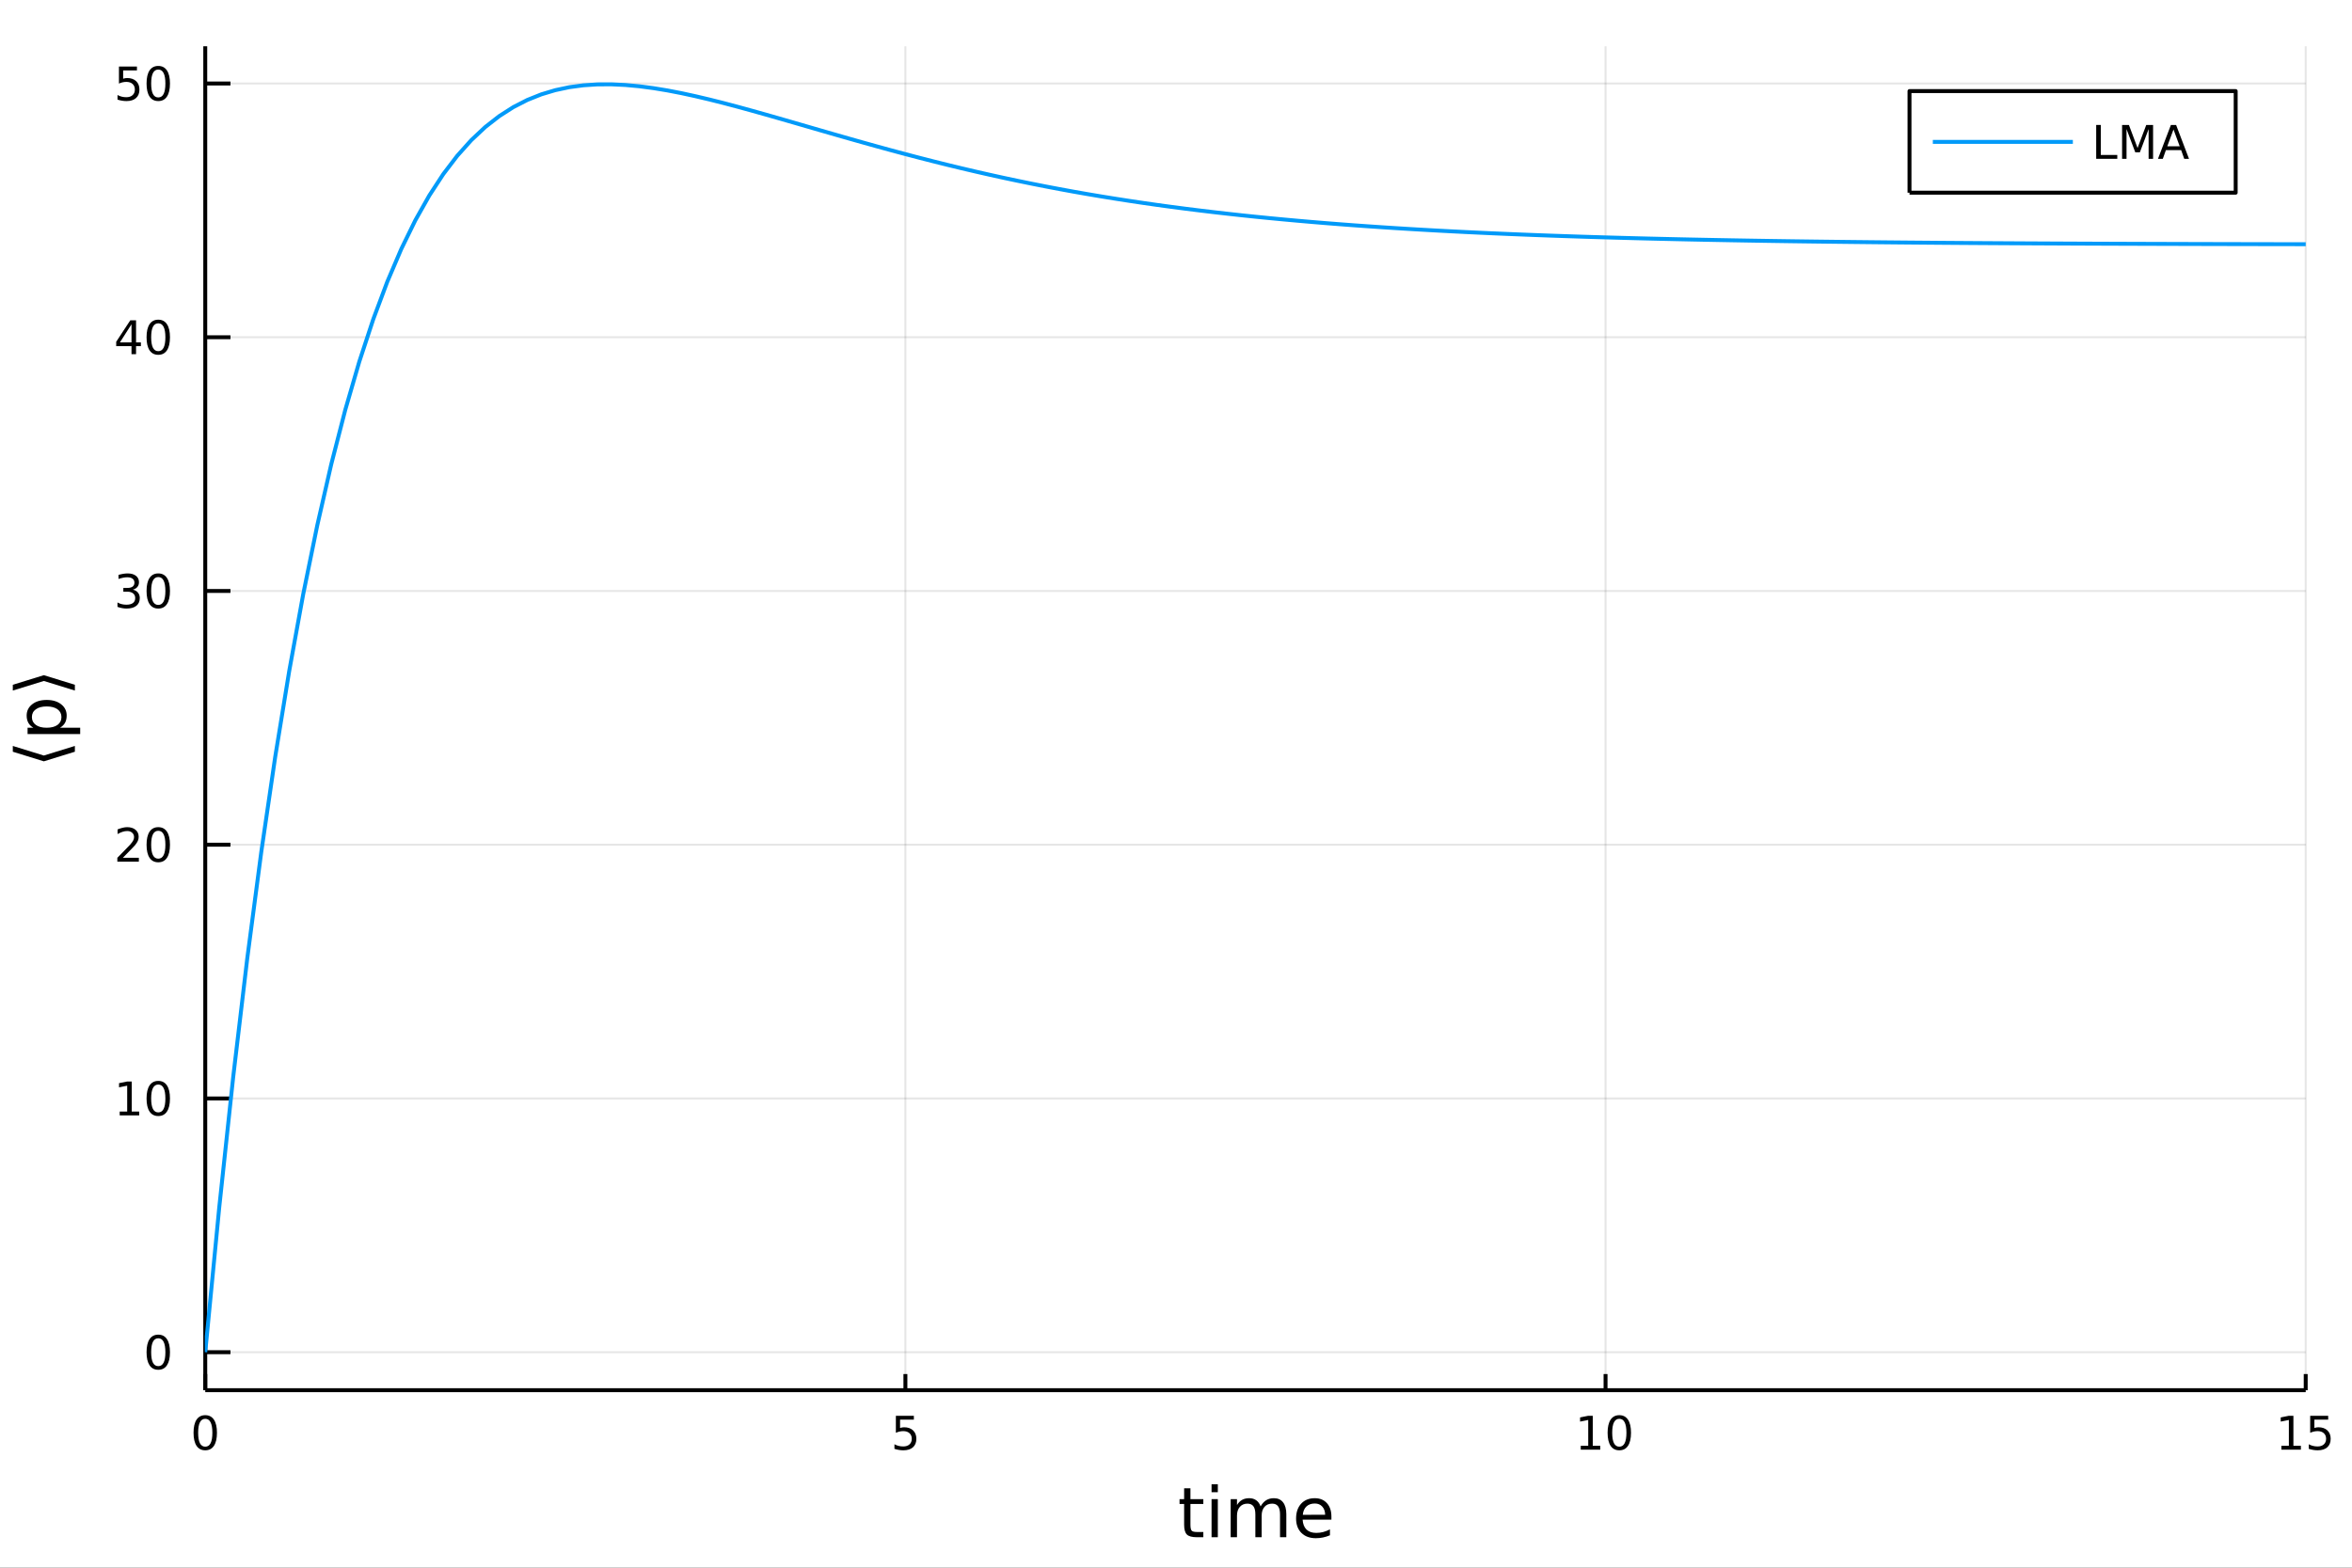 <?xml version="1.0" encoding="utf-8"?>
<svg xmlns="http://www.w3.org/2000/svg" xmlns:xlink="http://www.w3.org/1999/xlink" width="600" height="400" viewBox="0 0 2400 1600">
<rect x="0" y="0" width="2400" height="1600" fill="#333333" stroke="none"/>
<defs>
  <clipPath id="clip550">
    <rect x="0" y="0" width="2400" height="1600"/>
  </clipPath>
</defs>
<path clip-path="url(#clip550)" d="
M0 1600 L2400 1600 L2400 0 L0 0  Z
  " fill="#ffffff" fill-rule="evenodd" fill-opacity="1"/>
<defs>
  <clipPath id="clip551">
    <rect x="480" y="0" width="1681" height="1600"/>
  </clipPath>
</defs>
<path clip-path="url(#clip550)" d="
M209.441 1418.86 L2352.76 1418.86 L2352.76 47.244 L209.441 47.244  Z
  " fill="#ffffff" fill-rule="evenodd" fill-opacity="1"/>
<defs>
  <clipPath id="clip552">
    <rect x="209" y="47" width="2144" height="1373"/>
  </clipPath>
</defs>
<polyline clip-path="url(#clip552)" style="stroke:#000000; stroke-linecap:butt; stroke-linejoin:round; stroke-width:2; stroke-opacity:0.1; fill:none" points="
  209.441,1418.86 209.441,47.244 
  "/>
<polyline clip-path="url(#clip552)" style="stroke:#000000; stroke-linecap:butt; stroke-linejoin:round; stroke-width:2; stroke-opacity:0.1; fill:none" points="
  923.879,1418.86 923.879,47.244 
  "/>
<polyline clip-path="url(#clip552)" style="stroke:#000000; stroke-linecap:butt; stroke-linejoin:round; stroke-width:2; stroke-opacity:0.1; fill:none" points="
  1638.32,1418.86 1638.32,47.244 
  "/>
<polyline clip-path="url(#clip552)" style="stroke:#000000; stroke-linecap:butt; stroke-linejoin:round; stroke-width:2; stroke-opacity:0.1; fill:none" points="
  2352.76,1418.86 2352.76,47.244 
  "/>
<polyline clip-path="url(#clip550)" style="stroke:#000000; stroke-linecap:butt; stroke-linejoin:round; stroke-width:4; stroke-opacity:1; fill:none" points="
  209.441,1418.86 2352.76,1418.86 
  "/>
<polyline clip-path="url(#clip550)" style="stroke:#000000; stroke-linecap:butt; stroke-linejoin:round; stroke-width:4; stroke-opacity:1; fill:none" points="
  209.441,1418.86 209.441,1402.4 
  "/>
<polyline clip-path="url(#clip550)" style="stroke:#000000; stroke-linecap:butt; stroke-linejoin:round; stroke-width:4; stroke-opacity:1; fill:none" points="
  923.879,1418.86 923.879,1402.4 
  "/>
<polyline clip-path="url(#clip550)" style="stroke:#000000; stroke-linecap:butt; stroke-linejoin:round; stroke-width:4; stroke-opacity:1; fill:none" points="
  1638.32,1418.86 1638.32,1402.4 
  "/>
<polyline clip-path="url(#clip550)" style="stroke:#000000; stroke-linecap:butt; stroke-linejoin:round; stroke-width:4; stroke-opacity:1; fill:none" points="
  2352.76,1418.86 2352.76,1402.4 
  "/>
<path clip-path="url(#clip550)" d="M209.441 1448.05 Q205.83 1448.05 204.001 1451.62 Q202.196 1455.16 202.196 1462.29 Q202.196 1469.39 204.001 1472.96 Q205.83 1476.5 209.441 1476.5 Q213.075 1476.5 214.881 1472.96 Q216.709 1469.39 216.709 1462.29 Q216.709 1455.16 214.881 1451.62 Q213.075 1448.05 209.441 1448.05 M209.441 1444.35 Q215.251 1444.35 218.307 1448.95 Q221.385 1453.54 221.385 1462.29 Q221.385 1471.01 218.307 1475.62 Q215.251 1480.2 209.441 1480.2 Q203.631 1480.2 200.552 1475.62 Q197.497 1471.01 197.497 1462.29 Q197.497 1453.54 200.552 1448.95 Q203.631 1444.35 209.441 1444.35 Z" fill="#000000" fill-rule="evenodd" fill-opacity="1" /><path clip-path="url(#clip550)" d="M914.157 1444.97 L932.513 1444.97 L932.513 1448.91 L918.439 1448.91 L918.439 1457.38 Q919.458 1457.03 920.477 1456.87 Q921.495 1456.68 922.514 1456.68 Q928.301 1456.68 931.68 1459.86 Q935.06 1463.03 935.06 1468.44 Q935.06 1474.02 931.588 1477.12 Q928.115 1480.2 921.796 1480.2 Q919.62 1480.2 917.352 1479.83 Q915.106 1479.46 912.699 1478.72 L912.699 1474.02 Q914.782 1475.16 917.004 1475.71 Q919.227 1476.27 921.703 1476.27 Q925.708 1476.27 928.046 1474.16 Q930.384 1472.06 930.384 1468.44 Q930.384 1464.83 928.046 1462.73 Q925.708 1460.62 921.703 1460.62 Q919.828 1460.62 917.953 1461.04 Q916.102 1461.45 914.157 1462.33 L914.157 1444.97 Z" fill="#000000" fill-rule="evenodd" fill-opacity="1" /><path clip-path="url(#clip550)" d="M1613.01 1475.6 L1620.64 1475.6 L1620.64 1449.23 L1612.33 1450.9 L1612.33 1446.64 L1620.6 1444.97 L1625.27 1444.97 L1625.27 1475.6 L1632.91 1475.6 L1632.91 1479.53 L1613.01 1479.53 L1613.01 1475.6 Z" fill="#000000" fill-rule="evenodd" fill-opacity="1" /><path clip-path="url(#clip550)" d="M1652.36 1448.05 Q1648.75 1448.05 1646.92 1451.62 Q1645.11 1455.16 1645.11 1462.29 Q1645.11 1469.39 1646.92 1472.96 Q1648.75 1476.5 1652.36 1476.5 Q1655.99 1476.5 1657.8 1472.96 Q1659.63 1469.39 1659.63 1462.29 Q1659.63 1455.16 1657.8 1451.62 Q1655.99 1448.05 1652.36 1448.05 M1652.36 1444.35 Q1658.17 1444.35 1661.22 1448.95 Q1664.3 1453.54 1664.3 1462.29 Q1664.3 1471.01 1661.22 1475.62 Q1658.17 1480.2 1652.36 1480.2 Q1646.55 1480.2 1643.47 1475.62 Q1640.41 1471.01 1640.41 1462.29 Q1640.41 1453.54 1643.47 1448.95 Q1646.55 1444.35 1652.36 1444.35 Z" fill="#000000" fill-rule="evenodd" fill-opacity="1" /><path clip-path="url(#clip550)" d="M2327.94 1475.6 L2335.58 1475.6 L2335.58 1449.23 L2327.27 1450.9 L2327.27 1446.64 L2335.53 1444.97 L2340.21 1444.97 L2340.21 1475.6 L2347.85 1475.6 L2347.85 1479.53 L2327.94 1479.53 L2327.94 1475.6 Z" fill="#000000" fill-rule="evenodd" fill-opacity="1" /><path clip-path="url(#clip550)" d="M2357.34 1444.97 L2375.7 1444.97 L2375.7 1448.91 L2361.62 1448.91 L2361.62 1457.38 Q2362.64 1457.03 2363.66 1456.87 Q2364.68 1456.68 2365.7 1456.68 Q2371.48 1456.68 2374.86 1459.86 Q2378.24 1463.03 2378.24 1468.44 Q2378.24 1474.02 2374.77 1477.12 Q2371.3 1480.2 2364.98 1480.2 Q2362.8 1480.2 2360.53 1479.83 Q2358.29 1479.46 2355.88 1478.72 L2355.88 1474.02 Q2357.96 1475.16 2360.19 1475.71 Q2362.41 1476.27 2364.89 1476.27 Q2368.89 1476.27 2371.23 1474.16 Q2373.57 1472.06 2373.57 1468.44 Q2373.57 1464.83 2371.23 1462.73 Q2368.89 1460.62 2364.89 1460.62 Q2363.01 1460.62 2361.14 1461.04 Q2359.28 1461.45 2357.34 1462.33 L2357.34 1444.97 Z" fill="#000000" fill-rule="evenodd" fill-opacity="1" /><path clip-path="url(#clip550)" d="M1214.73 1518.98 L1214.73 1530.02 L1227.89 1530.02 L1227.89 1534.98 L1214.73 1534.98 L1214.73 1556.1 Q1214.73 1560.85 1216.01 1562.21 Q1217.33 1563.56 1221.32 1563.56 L1227.89 1563.56 L1227.89 1568.91 L1221.32 1568.91 Q1213.93 1568.91 1211.12 1566.16 Q1208.3 1563.39 1208.3 1556.1 L1208.3 1534.98 L1203.62 1534.98 L1203.62 1530.02 L1208.3 1530.02 L1208.3 1518.98 L1214.73 1518.98 Z" fill="#000000" fill-rule="evenodd" fill-opacity="1" /><path clip-path="url(#clip550)" d="M1236.29 1530.02 L1242.68 1530.02 L1242.68 1568.91 L1236.29 1568.91 L1236.29 1530.02 M1236.29 1514.88 L1242.68 1514.88 L1242.68 1522.97 L1236.29 1522.97 L1236.29 1514.88 Z" fill="#000000" fill-rule="evenodd" fill-opacity="1" /><path clip-path="url(#clip550)" d="M1286.32 1537.48 Q1288.72 1533.18 1292.05 1531.13 Q1295.39 1529.08 1299.9 1529.08 Q1305.98 1529.08 1309.28 1533.35 Q1312.57 1537.59 1312.57 1545.44 L1312.57 1568.91 L1306.15 1568.91 L1306.15 1545.64 Q1306.15 1540.05 1304.17 1537.35 Q1302.19 1534.64 1298.13 1534.64 Q1293.16 1534.64 1290.28 1537.94 Q1287.4 1541.23 1287.4 1546.93 L1287.4 1568.91 L1280.98 1568.91 L1280.98 1545.64 Q1280.98 1540.02 1279 1537.35 Q1277.02 1534.64 1272.89 1534.64 Q1267.99 1534.64 1265.11 1537.97 Q1262.23 1541.27 1262.23 1546.93 L1262.23 1568.91 L1255.8 1568.91 L1255.8 1530.02 L1262.23 1530.02 L1262.23 1536.06 Q1264.41 1532.48 1267.47 1530.78 Q1270.53 1529.08 1274.73 1529.08 Q1278.96 1529.08 1281.91 1531.23 Q1284.9 1533.39 1286.32 1537.48 Z" fill="#000000" fill-rule="evenodd" fill-opacity="1" /><path clip-path="url(#clip550)" d="M1358.58 1547.87 L1358.58 1550.99 L1329.21 1550.99 Q1329.62 1557.59 1333.16 1561.06 Q1336.74 1564.5 1343.09 1564.5 Q1346.78 1564.5 1350.21 1563.6 Q1353.68 1562.69 1357.09 1560.89 L1357.09 1566.93 Q1353.65 1568.39 1350.04 1569.15 Q1346.43 1569.91 1342.71 1569.91 Q1333.41 1569.91 1327.96 1564.5 Q1322.54 1559.08 1322.54 1549.85 Q1322.54 1540.3 1327.68 1534.71 Q1332.85 1529.08 1341.6 1529.08 Q1349.45 1529.08 1354 1534.15 Q1358.58 1539.19 1358.58 1547.87 M1352.19 1545.99 Q1352.12 1540.75 1349.24 1537.62 Q1346.39 1534.5 1341.67 1534.5 Q1336.32 1534.5 1333.09 1537.52 Q1329.9 1540.54 1329.41 1546.03 L1352.19 1545.99 Z" fill="#000000" fill-rule="evenodd" fill-opacity="1" /><polyline clip-path="url(#clip552)" style="stroke:#000000; stroke-linecap:butt; stroke-linejoin:round; stroke-width:2; stroke-opacity:0.1; fill:none" points="
  209.441,1380.07 2352.76,1380.07 
  "/>
<polyline clip-path="url(#clip552)" style="stroke:#000000; stroke-linecap:butt; stroke-linejoin:round; stroke-width:2; stroke-opacity:0.1; fill:none" points="
  209.441,1121.09 2352.76,1121.09 
  "/>
<polyline clip-path="url(#clip552)" style="stroke:#000000; stroke-linecap:butt; stroke-linejoin:round; stroke-width:2; stroke-opacity:0.1; fill:none" points="
  209.441,862.121 2352.76,862.121 
  "/>
<polyline clip-path="url(#clip552)" style="stroke:#000000; stroke-linecap:butt; stroke-linejoin:round; stroke-width:2; stroke-opacity:0.1; fill:none" points="
  209.441,603.149 2352.76,603.149 
  "/>
<polyline clip-path="url(#clip552)" style="stroke:#000000; stroke-linecap:butt; stroke-linejoin:round; stroke-width:2; stroke-opacity:0.1; fill:none" points="
  209.441,344.176 2352.76,344.176 
  "/>
<polyline clip-path="url(#clip552)" style="stroke:#000000; stroke-linecap:butt; stroke-linejoin:round; stroke-width:2; stroke-opacity:0.1; fill:none" points="
  209.441,85.204 2352.76,85.204 
  "/>
<polyline clip-path="url(#clip550)" style="stroke:#000000; stroke-linecap:butt; stroke-linejoin:round; stroke-width:4; stroke-opacity:1; fill:none" points="
  209.441,1418.86 209.441,47.244 
  "/>
<polyline clip-path="url(#clip550)" style="stroke:#000000; stroke-linecap:butt; stroke-linejoin:round; stroke-width:4; stroke-opacity:1; fill:none" points="
  209.441,1380.07 235.161,1380.07 
  "/>
<polyline clip-path="url(#clip550)" style="stroke:#000000; stroke-linecap:butt; stroke-linejoin:round; stroke-width:4; stroke-opacity:1; fill:none" points="
  209.441,1121.09 235.161,1121.09 
  "/>
<polyline clip-path="url(#clip550)" style="stroke:#000000; stroke-linecap:butt; stroke-linejoin:round; stroke-width:4; stroke-opacity:1; fill:none" points="
  209.441,862.121 235.161,862.121 
  "/>
<polyline clip-path="url(#clip550)" style="stroke:#000000; stroke-linecap:butt; stroke-linejoin:round; stroke-width:4; stroke-opacity:1; fill:none" points="
  209.441,603.149 235.161,603.149 
  "/>
<polyline clip-path="url(#clip550)" style="stroke:#000000; stroke-linecap:butt; stroke-linejoin:round; stroke-width:4; stroke-opacity:1; fill:none" points="
  209.441,344.176 235.161,344.176 
  "/>
<polyline clip-path="url(#clip550)" style="stroke:#000000; stroke-linecap:butt; stroke-linejoin:round; stroke-width:4; stroke-opacity:1; fill:none" points="
  209.441,85.204 235.161,85.204 
  "/>
<path clip-path="url(#clip550)" d="M161.497 1365.87 Q157.886 1365.87 156.057 1369.43 Q154.251 1372.97 154.251 1380.1 Q154.251 1387.21 156.057 1390.77 Q157.886 1394.31 161.497 1394.31 Q165.131 1394.31 166.936 1390.77 Q168.765 1387.21 168.765 1380.1 Q168.765 1372.97 166.936 1369.43 Q165.131 1365.87 161.497 1365.87 M161.497 1362.16 Q167.307 1362.16 170.362 1366.77 Q173.441 1371.35 173.441 1380.1 Q173.441 1388.83 170.362 1393.43 Q167.307 1398.02 161.497 1398.02 Q155.686 1398.02 152.608 1393.43 Q149.552 1388.83 149.552 1380.1 Q149.552 1371.35 152.608 1366.77 Q155.686 1362.16 161.497 1362.16 Z" fill="#000000" fill-rule="evenodd" fill-opacity="1" /><path clip-path="url(#clip550)" d="M122.145 1134.44 L129.784 1134.44 L129.784 1108.07 L121.474 1109.74 L121.474 1105.48 L129.738 1103.81 L134.413 1103.81 L134.413 1134.44 L142.052 1134.44 L142.052 1138.37 L122.145 1138.37 L122.145 1134.44 Z" fill="#000000" fill-rule="evenodd" fill-opacity="1" /><path clip-path="url(#clip550)" d="M161.497 1106.89 Q157.886 1106.89 156.057 1110.46 Q154.251 1114 154.251 1121.13 Q154.251 1128.24 156.057 1131.8 Q157.886 1135.34 161.497 1135.34 Q165.131 1135.34 166.936 1131.8 Q168.765 1128.24 168.765 1121.13 Q168.765 1114 166.936 1110.46 Q165.131 1106.89 161.497 1106.89 M161.497 1103.19 Q167.307 1103.19 170.362 1107.8 Q173.441 1112.38 173.441 1121.13 Q173.441 1129.86 170.362 1134.46 Q167.307 1139.05 161.497 1139.05 Q155.686 1139.05 152.608 1134.46 Q149.552 1129.86 149.552 1121.13 Q149.552 1112.38 152.608 1107.8 Q155.686 1103.19 161.497 1103.19 Z" fill="#000000" fill-rule="evenodd" fill-opacity="1" /><path clip-path="url(#clip550)" d="M125.363 875.466 L141.682 875.466 L141.682 879.401 L119.738 879.401 L119.738 875.466 Q122.4 872.712 126.983 868.082 Q131.589 863.429 132.77 862.087 Q135.015 859.563 135.895 857.827 Q136.798 856.068 136.798 854.378 Q136.798 851.624 134.853 849.888 Q132.932 848.151 129.83 848.151 Q127.631 848.151 125.177 848.915 Q122.747 849.679 119.969 851.23 L119.969 846.508 Q122.793 845.374 125.247 844.795 Q127.7 844.216 129.738 844.216 Q135.108 844.216 138.302 846.901 Q141.497 849.587 141.497 854.077 Q141.497 856.207 140.687 858.128 Q139.899 860.026 137.793 862.619 Q137.214 863.29 134.112 866.508 Q131.011 869.702 125.363 875.466 Z" fill="#000000" fill-rule="evenodd" fill-opacity="1" /><path clip-path="url(#clip550)" d="M161.497 847.92 Q157.886 847.92 156.057 851.485 Q154.251 855.026 154.251 862.156 Q154.251 869.262 156.057 872.827 Q157.886 876.369 161.497 876.369 Q165.131 876.369 166.936 872.827 Q168.765 869.262 168.765 862.156 Q168.765 855.026 166.936 851.485 Q165.131 847.92 161.497 847.92 M161.497 844.216 Q167.307 844.216 170.362 848.823 Q173.441 853.406 173.441 862.156 Q173.441 870.883 170.362 875.489 Q167.307 880.073 161.497 880.073 Q155.686 880.073 152.608 875.489 Q149.552 870.883 149.552 862.156 Q149.552 853.406 152.608 848.823 Q155.686 844.216 161.497 844.216 Z" fill="#000000" fill-rule="evenodd" fill-opacity="1" /><path clip-path="url(#clip550)" d="M135.501 601.795 Q138.858 602.512 140.733 604.781 Q142.631 607.049 142.631 610.382 Q142.631 615.498 139.112 618.299 Q135.594 621.1 129.113 621.1 Q126.937 621.1 124.622 620.66 Q122.33 620.244 119.876 619.387 L119.876 614.873 Q121.821 616.007 124.136 616.586 Q126.45 617.165 128.974 617.165 Q133.372 617.165 135.663 615.429 Q137.978 613.693 137.978 610.382 Q137.978 607.327 135.825 605.614 Q133.696 603.878 129.876 603.878 L125.849 603.878 L125.849 600.035 L130.062 600.035 Q133.511 600.035 135.339 598.67 Q137.168 597.281 137.168 594.688 Q137.168 592.026 135.27 590.614 Q133.395 589.179 129.876 589.179 Q127.955 589.179 125.756 589.596 Q123.557 590.012 120.918 590.892 L120.918 586.725 Q123.58 585.984 125.895 585.614 Q128.233 585.244 130.293 585.244 Q135.617 585.244 138.719 587.674 Q141.821 590.082 141.821 594.202 Q141.821 597.072 140.177 599.063 Q138.534 601.031 135.501 601.795 Z" fill="#000000" fill-rule="evenodd" fill-opacity="1" /><path clip-path="url(#clip550)" d="M161.497 588.947 Q157.886 588.947 156.057 592.512 Q154.251 596.054 154.251 603.183 Q154.251 610.29 156.057 613.855 Q157.886 617.396 161.497 617.396 Q165.131 617.396 166.936 613.855 Q168.765 610.29 168.765 603.183 Q168.765 596.054 166.936 592.512 Q165.131 588.947 161.497 588.947 M161.497 585.244 Q167.307 585.244 170.362 589.85 Q173.441 594.434 173.441 603.183 Q173.441 611.91 170.362 616.517 Q167.307 621.1 161.497 621.1 Q155.686 621.1 152.608 616.517 Q149.552 611.91 149.552 603.183 Q149.552 594.434 152.608 589.85 Q155.686 585.244 161.497 585.244 Z" fill="#000000" fill-rule="evenodd" fill-opacity="1" /><path clip-path="url(#clip550)" d="M134.182 330.97 L122.376 349.419 L134.182 349.419 L134.182 330.97 M132.955 326.896 L138.835 326.896 L138.835 349.419 L143.765 349.419 L143.765 353.308 L138.835 353.308 L138.835 361.456 L134.182 361.456 L134.182 353.308 L118.58 353.308 L118.58 348.794 L132.955 326.896 Z" fill="#000000" fill-rule="evenodd" fill-opacity="1" /><path clip-path="url(#clip550)" d="M161.497 329.975 Q157.886 329.975 156.057 333.54 Q154.251 337.081 154.251 344.211 Q154.251 351.317 156.057 354.882 Q157.886 358.424 161.497 358.424 Q165.131 358.424 166.936 354.882 Q168.765 351.317 168.765 344.211 Q168.765 337.081 166.936 333.54 Q165.131 329.975 161.497 329.975 M161.497 326.271 Q167.307 326.271 170.362 330.878 Q173.441 335.461 173.441 344.211 Q173.441 352.938 170.362 357.544 Q167.307 362.127 161.497 362.127 Q155.686 362.127 152.608 357.544 Q149.552 352.938 149.552 344.211 Q149.552 335.461 152.608 330.878 Q155.686 326.271 161.497 326.271 Z" fill="#000000" fill-rule="evenodd" fill-opacity="1" /><path clip-path="url(#clip550)" d="M121.381 67.924 L139.737 67.924 L139.737 71.859 L125.663 71.859 L125.663 80.331 Q126.682 79.984 127.7 79.822 Q128.719 79.636 129.738 79.636 Q135.525 79.636 138.904 82.808 Q142.284 85.979 142.284 91.396 Q142.284 96.974 138.812 100.076 Q135.339 103.155 129.02 103.155 Q126.844 103.155 124.575 102.785 Q122.33 102.414 119.923 101.673 L119.923 96.974 Q122.006 98.109 124.228 98.664 Q126.45 99.22 128.927 99.22 Q132.932 99.22 135.27 97.113 Q137.608 95.007 137.608 91.396 Q137.608 87.785 135.27 85.678 Q132.932 83.572 128.927 83.572 Q127.052 83.572 125.177 83.988 Q123.326 84.405 121.381 85.285 L121.381 67.924 Z" fill="#000000" fill-rule="evenodd" fill-opacity="1" /><path clip-path="url(#clip550)" d="M161.497 71.002 Q157.886 71.002 156.057 74.567 Q154.251 78.109 154.251 85.238 Q154.251 92.345 156.057 95.91 Q157.886 99.451 161.497 99.451 Q165.131 99.451 166.936 95.91 Q168.765 92.345 168.765 85.238 Q168.765 78.109 166.936 74.567 Q165.131 71.002 161.497 71.002 M161.497 67.299 Q167.307 67.299 170.362 71.905 Q173.441 76.488 173.441 85.238 Q173.441 93.965 170.362 98.572 Q167.307 103.155 161.497 103.155 Q155.686 103.155 152.608 98.572 Q149.552 93.965 149.552 85.238 Q149.552 76.488 152.608 71.905 Q155.686 67.299 161.497 67.299 Z" fill="#000000" fill-rule="evenodd" fill-opacity="1" /><path clip-path="url(#clip550)" d="M44.737 777.01 L13.07 767.218 L13.07 761.316 L44.737 771.107 L76.403 761.316 L76.403 767.218 L44.737 777.01 Z" fill="#000000" fill-rule="evenodd" fill-opacity="1" /><path clip-path="url(#clip550)" d="M61.195 742.739 L81.82 742.739 L81.82 749.163 L28.14 749.163 L28.14 742.739 L34.042 742.739 Q30.57 740.726 28.903 737.67 Q27.202 734.58 27.202 730.309 Q27.202 723.226 32.827 718.816 Q38.452 714.372 47.618 714.372 Q56.785 714.372 62.41 718.816 Q68.035 723.226 68.035 730.309 Q68.035 734.58 66.368 737.67 Q64.667 740.726 61.195 742.739 M47.618 721.003 Q40.57 721.003 36.577 723.92 Q32.549 726.802 32.549 731.871 Q32.549 736.941 36.577 739.857 Q40.57 742.739 47.618 742.739 Q54.667 742.739 58.695 739.857 Q62.688 736.941 62.688 731.871 Q62.688 726.802 58.695 723.92 Q54.667 721.003 47.618 721.003 Z" fill="#000000" fill-rule="evenodd" fill-opacity="1" /><path clip-path="url(#clip550)" d="M44.737 689.094 L76.403 698.885 L76.403 704.788 L44.737 694.997 L13.07 704.788 L13.07 698.885 L44.737 689.094 Z" fill="#000000" fill-rule="evenodd" fill-opacity="1" /><polyline clip-path="url(#clip552)" style="stroke:#009af9; stroke-linecap:butt; stroke-linejoin:round; stroke-width:4; stroke-opacity:1; fill:none" points="
  209.441,1380.04 223.73,1232.21 238.019,1098.64 252.307,978.147 266.596,869.627 280.885,772.069 295.174,684.535 309.462,606.155 323.751,536.126 338.04,473.727 
  352.329,418.269 366.617,369.137 380.906,325.748 395.195,287.568 409.484,254.103 423.772,224.905 438.061,199.558 452.35,177.687 466.639,158.947 480.928,143.015 
  495.216,129.607 509.505,118.469 523.794,109.346 538.083,102.016 552.371,96.295 566.66,92.016 580.949,88.985 595.238,87.066 609.526,86.131 623.815,86.063 
  638.104,86.74 652.393,88.066 666.681,89.948 680.97,92.302 695.259,95.067 709.548,98.167 723.837,101.537 738.125,105.128 752.414,108.905 766.703,112.818 
  780.992,116.827 795.28,120.907 809.569,125.032 823.858,129.175 838.147,133.316 852.435,137.439 866.724,141.527 881.013,145.567 895.302,149.546 909.591,153.457 
  923.879,157.291 938.168,161.037 952.457,164.69 966.746,168.251 981.034,171.71 995.323,175.065 1009.61,178.314 1023.9,181.459 1038.19,184.496 1052.48,187.426 
  1066.77,190.251 1081.06,192.972 1095.34,195.588 1109.63,198.096 1123.92,200.504 1138.21,202.815 1152.5,205.034 1166.79,207.165 1181.08,209.211 1195.37,211.156 
  1209.65,213.018 1223.94,214.799 1238.23,216.505 1252.52,218.141 1266.81,219.711 1281.1,221.2 1295.39,222.621 1309.68,223.978 1323.96,225.275 1338.25,226.514 
  1352.54,227.699 1366.83,228.827 1381.12,229.9 1395.41,230.922 1409.7,231.895 1423.99,232.822 1438.27,233.705 1452.56,234.544 1466.85,235.342 1481.14,236.101 
  1495.43,236.822 1509.72,237.507 1524.01,238.157 1538.3,238.774 1552.58,239.36 1566.87,239.914 1581.16,240.44 1595.45,240.939 1609.74,241.413 1624.03,241.863 
  1638.32,242.289 1652.61,242.692 1666.9,243.075 1681.18,243.437 1695.47,243.78 1709.76,244.105 1724.05,244.412 1738.34,244.702 1752.63,244.978 1766.92,245.239 
  1781.21,245.487 1795.49,245.721 1809.78,245.942 1824.07,246.152 1838.36,246.349 1852.65,246.536 1866.94,246.712 1881.23,246.878 1895.52,247.036 1909.8,247.186 
  1924.09,247.328 1938.38,247.462 1952.67,247.589 1966.96,247.708 1981.25,247.821 1995.54,247.926 2009.83,248.025 2024.11,248.117 2038.4,248.205 2052.69,248.289 
  2066.98,248.369 2081.27,248.443 2095.56,248.514 2109.85,248.58 2124.14,248.642 2138.42,248.7 2152.71,248.754 2167,248.804 2181.29,248.851 2195.58,248.897 
  2209.87,248.941 2224.16,248.982 2238.45,249.021 2252.73,249.058 2267.02,249.092 2281.31,249.124 2295.6,249.153 2309.89,249.18 2324.18,249.205 2338.47,249.227 
  2352.76,249.247 
  "/>
<path clip-path="url(#clip550)" d="
M1948.47 196.645 L2281.31 196.645 L2281.31 92.965 L1948.47 92.965  Z
  " fill="#ffffff" fill-rule="evenodd" fill-opacity="1"/>
<polyline clip-path="url(#clip550)" style="stroke:#000000; stroke-linecap:butt; stroke-linejoin:round; stroke-width:4; stroke-opacity:1; fill:none" points="
  1948.47,196.645 2281.31,196.645 2281.31,92.965 1948.47,92.965 1948.47,196.645 
  "/>
<polyline clip-path="url(#clip550)" style="stroke:#009af9; stroke-linecap:butt; stroke-linejoin:round; stroke-width:4; stroke-opacity:1; fill:none" points="
  1972.28,144.805 2115.17,144.805 
  "/>
<path clip-path="url(#clip550)" d="M2138.98 127.525 L2143.66 127.525 L2143.66 158.149 L2160.49 158.149 L2160.49 162.085 L2138.98 162.085 L2138.98 127.525 Z" fill="#000000" fill-rule="evenodd" fill-opacity="1" /><path clip-path="url(#clip550)" d="M2165.4 127.525 L2172.36 127.525 L2181.18 151.043 L2190.05 127.525 L2197.02 127.525 L2197.02 162.085 L2192.46 162.085 L2192.46 131.738 L2183.54 155.441 L2178.85 155.441 L2169.93 131.738 L2169.93 162.085 L2165.4 162.085 L2165.4 127.525 Z" fill="#000000" fill-rule="evenodd" fill-opacity="1" /><path clip-path="url(#clip550)" d="M2217.85 132.131 L2211.51 149.33 L2224.22 149.33 L2217.85 132.131 M2215.21 127.525 L2220.51 127.525 L2233.68 162.085 L2228.82 162.085 L2225.67 153.219 L2210.1 153.219 L2206.95 162.085 L2202.02 162.085 L2215.21 127.525 Z" fill="#000000" fill-rule="evenodd" fill-opacity="1" /></svg>
